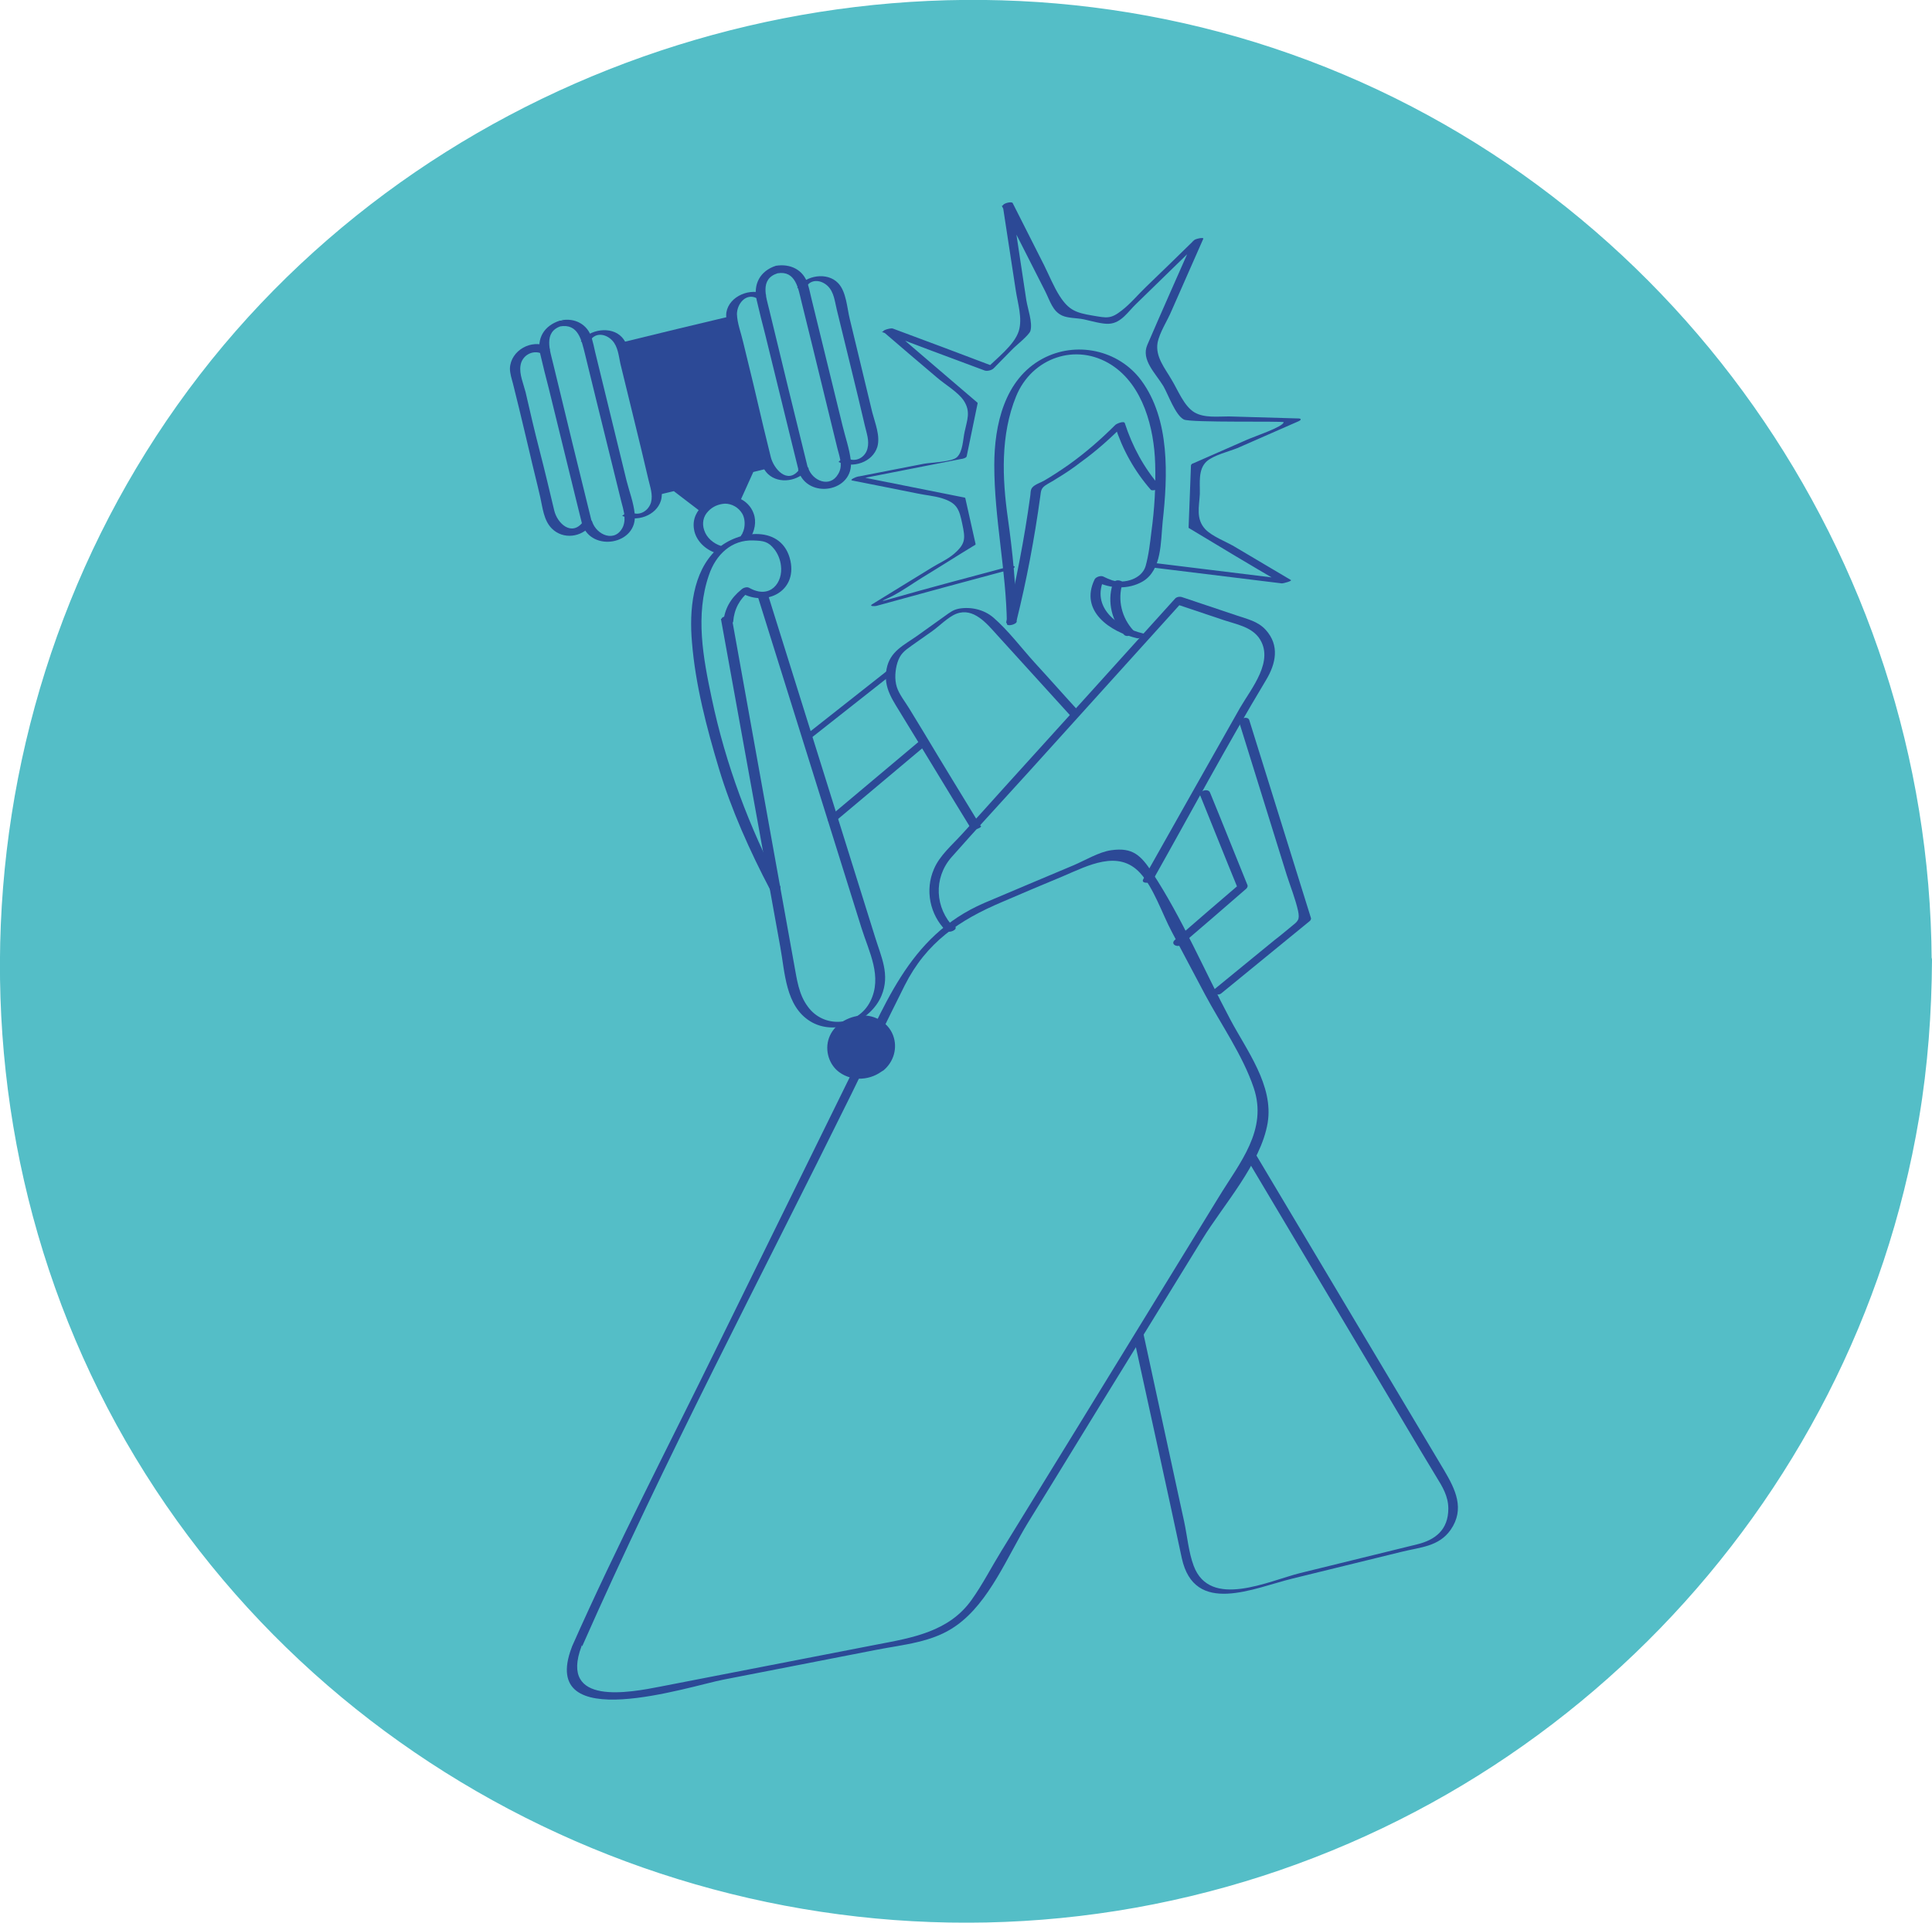 <?xml version="1.0" encoding="UTF-8"?>
<svg id="Calque_1" data-name="Calque 1" xmlns="http://www.w3.org/2000/svg" viewBox="0 0 56.68 56.42">
  <defs>
    <style>
      .cls-1 {
        fill: #54bec7;
      }

      .cls-1, .cls-2 {
        stroke-width: 0px;
      }

      .cls-2 {
        fill: #2c4996;
      }
    </style>
  </defs>
  <g>
    <circle class="cls-1" cx="28.31" cy="28.21" r="28"/>
    <path class="cls-1" d="M55.95,28.25c-.07,11.51-7.25,22.09-18.12,26.07s-23.6.41-30.94-8.64S-1.31,23.98,4.48,14.1C10.41,3.97,22.4-1.39,33.9,1.03c12.75,2.68,21.96,14.25,22.04,27.22,0,.34.73.2.73-.08-.07-11.85-7.59-22.61-18.79-26.58-11.06-3.92-23.78-.43-31.32,8.54C-1.09,19.25-2.18,32.56,3.97,42.77s18.27,15.42,29.88,13.11,20.53-11.6,22.45-23.07c.26-1.54.37-3.09.38-4.64,0-.34-.73-.2-.73.08Z"/>
  </g>
  <g>
    <path class="cls-2" d="M29.82,18.22c-.01-1.01-.11-2-.25-3-.17-1.19-.22-2.46.24-3.59s1.76-1.59,2.8-.92c.93.6,1.25,1.86,1.28,2.9.02.66-.02,1.33-.11,1.99-.04.33-.08.69-.17,1.01-.11.38-.62.53-.98.42-.09-.03-.18-.07-.26-.11-.07-.04-.23.01-.26.09-.44.92.45,1.53,1.25,1.72.08.02.34-.11.18-.14-.76-.18-1.55-.77-1.14-1.62l-.26.09c.43.22.96.25,1.39,0,.56-.34.52-1.16.58-1.75.15-1.35.22-3-.63-4.15-.67-.9-1.92-1.16-2.9-.63-1.11.6-1.41,1.94-1.41,3.12,0,1.56.35,3.09.37,4.66,0,.08.29.02.29-.08h0Z"/>
    <path class="cls-2" d="M32.64,17.15c-.16.52-.02,1.08.34,1.48.09.09.36-.02.27-.13-.34-.37-.47-.89-.32-1.38.02-.07-.09-.09-.13-.09-.07,0-.14.04-.16.11h0Z"/>
    <path class="cls-2" d="M29.82,18.23c.3-1.21.53-2.43.7-3.67.02-.15.02-.22.14-.31.1-.07.23-.13.33-.2.25-.15.49-.31.72-.49.46-.33.88-.71,1.28-1.11l-.28.05c.22.69.57,1.32,1.05,1.87.05.06.32-.04.27-.1-.47-.54-.81-1.17-1.03-1.85-.02-.08-.24.01-.28.05-.43.43-.88.82-1.37,1.17-.23.16-.47.32-.71.46-.1.06-.27.11-.35.2-.07.07-.05.2-.07.29-.17,1.23-.41,2.46-.7,3.67-.02.07.27.03.29-.05h0Z"/>
    <path class="cls-2" d="M29.59,16.63c-1.15.31-2.3.61-3.45.94-.51.15-.08-.01.06-.09.3-.16.58-.36.87-.54.51-.31,1.01-.63,1.52-.94.01,0,.04-.02.03-.04-.1-.45-.2-.89-.3-1.34,0,0-.01-.02-.03-.02-1.04-.21-2.07-.41-3.11-.62l-.15.11c1.05-.21,2.11-.41,3.16-.62.04,0,.16-.03.17-.08.11-.52.21-1.03.32-1.55,0,0,0-.02,0-.02-.85-.73-1.7-1.45-2.54-2.18l-.27.1c1,.38,2.01.76,3.01,1.13.07.03.21,0,.27-.06.18-.18.36-.37.54-.55.09-.1.5-.42.54-.55.07-.24-.08-.65-.12-.9-.14-.95-.29-1.9-.43-2.85l-.29.08c.42.83.85,1.67,1.27,2.5.15.3.22.59.5.72.17.08.44.07.63.11s.56.15.76.13c.35-.03.54-.35.78-.58.65-.63,1.29-1.26,1.94-1.89l-.27.04c-.45,1.02-.9,2.03-1.34,3.05-.19.44.24.83.47,1.21.14.24.35.85.6.98.19.1,2.93.04,2.93.08-.02.14-.87.42-1.09.52-.52.23-1.05.46-1.57.69-.02,0-.06.03-.06.06-.02.61-.05,1.22-.07,1.83h0c.91.55,1.81,1.09,2.72,1.62l.26-.1c-1.3-.16-2.61-.32-3.91-.48-.07,0-.31.1-.24.11,1.3.16,2.61.32,3.91.48.04,0,.31-.07.26-.1-.56-.33-1.11-.66-1.67-.99-.24-.14-.64-.29-.84-.5-.28-.3-.18-.66-.16-1.03.01-.32-.06-.72.2-.96.2-.18.65-.29.9-.39.6-.26,1.2-.53,1.8-.79.05-.02.1-.07.01-.08-.69-.02-1.37-.04-2.06-.06-.33,0-.72.05-1.01-.12-.31-.19-.48-.65-.67-.96-.19-.33-.48-.67-.41-1.08.06-.31.29-.65.41-.94.31-.7.62-1.41.93-2.11.03-.06-.24,0-.27.04-.47.46-.94.92-1.41,1.37-.23.22-.45.49-.71.69-.33.26-.44.22-.86.15-.47-.08-.69-.15-.96-.57-.18-.28-.31-.61-.46-.91-.31-.61-.61-1.21-.92-1.82-.03-.06-.3.01-.29.08.13.83.25,1.65.38,2.48.06.39.2.82.09,1.19-.13.42-.66.81-.96,1.12l.27-.06c-1-.38-2.01-.76-3.01-1.13-.05-.02-.33.05-.27.1.52.45,1.04.89,1.57,1.34.23.2.61.42.78.67.22.33.1.58.03.92-.05.22-.05.59-.23.75-.16.14-.76.15-.97.19-.65.13-1.3.25-1.95.38-.02,0-.24.09-.15.11.64.13,1.28.25,1.91.38.23.05.49.07.72.14.45.14.51.32.6.75s.11.58-.25.89c-.19.16-.44.27-.65.4-.58.36-1.16.71-1.74,1.07-.11.07.09.06.12.05,1.31-.36,2.63-.72,3.94-1.07.17-.05.15-.13-.02-.09h0Z"/>
    <path class="cls-2" d="M27.99,27.22c-.56-.57-.61-1.45-.08-2.06.75-.85,1.52-1.68,2.28-2.52,1.5-1.66,2.99-3.31,4.49-4.97l-.2.05c.48.16.95.32,1.43.48.36.12.78.19,1.02.51.48.67-.22,1.49-.55,2.06-.95,1.68-1.9,3.36-2.84,5.03-.08.14.22.13.28.03,1.1-1.95,2.16-3.94,3.32-5.87.29-.48.41-1.02-.01-1.48-.23-.25-.53-.31-.85-.42-.54-.18-1.07-.36-1.61-.54-.07-.02-.16,0-.2.05-1.67,1.85-3.34,3.7-5.01,5.54-.41.46-.82.91-1.24,1.37-.29.32-.65.62-.82,1.02-.27.62-.12,1.34.35,1.81.09.09.36-.03.27-.12h0Z"/>
    <path class="cls-2" d="M28.77,24.24c-.56-.92-1.12-1.83-1.67-2.75-.14-.23-.28-.46-.42-.69-.12-.2-.3-.42-.37-.64s-.05-.5.02-.72c.08-.25.2-.34.41-.49s.41-.29.61-.43.47-.42.71-.51c.5-.19.89.29,1.18.61.73.8,1.45,1.6,2.18,2.4.05.06.32-.05.27-.1-.45-.49-.89-.99-1.34-1.48-.39-.43-.77-.94-1.21-1.32-.27-.23-.65-.32-1-.26-.17.03-.27.11-.41.21-.27.19-.54.39-.81.58-.41.29-.81.46-.91.98-.11.57.21.95.48,1.41.67,1.09,1.33,2.19,2,3.28.05.07.32-.03.29-.08h0Z"/>
    <path class="cls-2" d="M26.02,19.69c-.8.63-1.61,1.27-2.41,1.9-.05.04-.03.08.02.09.06.01.15-.01.2-.05.8-.63,1.61-1.27,2.41-1.9.05-.04.03-.08-.02-.09-.06-.01-.15.01-.2.05h0Z"/>
    <path class="cls-2" d="M24.52,24.09c.88-.74,1.75-1.47,2.63-2.21.15-.13-.08-.21-.19-.12-.88.74-1.75,1.47-2.63,2.21-.15.13.08.21.19.12h0Z"/>
    <path class="cls-2" d="M21.15,16.02c-.22-.07-.42-.24-.49-.46-.07-.2-.03-.41.12-.56.13-.14.31-.21.49-.22.2,0,.4.11.51.3.07.13.08.29.05.43-.01.05-.03.1-.05.14,0,.02-.02.03-.03.05,0,0,.01-.02,0,0-.1.15.17.21.25.1.14-.21.2-.49.11-.73-.1-.29-.38-.49-.68-.51-.54-.04-1.17.37-1.07.97.05.33.33.6.65.7.07.02.16,0,.2-.05.04-.05.03-.13-.04-.15h0Z"/>
    <path class="cls-2" d="M17.08,48.31c2.42-5.48,5.24-10.82,7.89-16.19.52-1.07,1.04-2.14,1.57-3.2.64-1.27,1.6-1.92,2.88-2.46.58-.25,1.17-.5,1.75-.74.75-.32,1.64-.8,2.28-.1.39.42.65,1.2.92,1.71.33.62.65,1.23.98,1.85.47.88,1.11,1.79,1.43,2.74.42,1.24-.41,2.2-1.02,3.2-1.36,2.22-2.72,4.43-4.08,6.65-.77,1.25-1.53,2.49-2.3,3.74-.29.47-.55.98-.87,1.43-.66.94-1.74,1.12-2.79,1.32-1.41.27-2.81.55-4.22.82-.7.14-1.41.27-2.11.41-.92.18-2.99.58-2.33-1.18.04-.1-.25-.06-.29.04-.98,2.6,3.46,1.13,4.45.94,1.49-.29,2.97-.58,4.46-.87.81-.16,1.69-.22,2.38-.72.97-.69,1.5-2.04,2.1-3.02.94-1.52,1.87-3.05,2.81-4.57.77-1.25,1.53-2.49,2.3-3.74.61-1,1.72-2.22,1.92-3.42.18-1.1-.62-2.13-1.1-3.04-.75-1.41-1.41-2.97-2.29-4.31-.33-.5-.57-.74-1.2-.65-.36.05-.77.3-1.1.44-.88.37-1.76.74-2.63,1.11-2.26.98-2.93,3.08-3.97,5.17-1.29,2.62-2.57,5.23-3.86,7.85-1.43,2.92-2.94,5.82-4.26,8.8-.04.09.25.06.29-.04Z"/>
    <path class="cls-2" d="M33.26,39.24c.47,2.16.95,4.32,1.41,6.48.37,1.71,2.11.88,3.26.6,1.06-.26,2.12-.52,3.18-.78.56-.14,1.1-.15,1.45-.65.42-.61.14-1.18-.19-1.74-.57-.95-1.13-1.9-1.7-2.85-1.28-2.15-2.57-4.31-3.85-6.46-.05-.08-.32.03-.29.08,1.26,2.12,2.52,4.23,3.78,6.35.61,1.02,1.21,2.05,1.83,3.07.18.29.35.57.35.93,0,.62-.38.92-.92,1.05-1.14.28-2.28.56-3.42.84-.93.23-2.65,1.07-3.13-.21-.15-.4-.19-.88-.28-1.3-.13-.58-.25-1.16-.38-1.75-.27-1.25-.54-2.49-.81-3.74-.02-.07-.31,0-.29.08h0Z"/>
    <path class="cls-2" d="M22.9,26.03c-.92-1.76-1.61-3.59-2.02-5.54-.25-1.18-.49-2.44-.08-3.62.2-.59.66-1.04,1.31-1.01.29.01.43.03.61.26.1.13.17.3.19.47.07.5-.31,1.01-.93.66-.07-.04-.18,0-.23.05-.31.25-.5.57-.53.98,0,.11.28.05.29-.04.03-.37.19-.66.47-.89l-.23.05c.72.41,1.63-.04,1.44-.94-.23-1.07-1.53-.92-2.17-.33-.71.66-.8,1.8-.72,2.71.1,1.25.43,2.51.79,3.71s.91,2.43,1.51,3.57c.05.09.33,0,.29-.08h0Z"/>
    <g>
      <circle class="cls-2" cx="25.27" cy="30.72" r=".85"/>
      <path class="cls-2" d="M25.7,31.35c-.06.05-.12.08-.19.11-.05.02-.11.03-.17.03-.15,0-.3-.04-.42-.13-.27-.18-.4-.52-.34-.83.03-.15.1-.3.21-.4.05-.05.11-.1.18-.13s.11-.04.18-.05c.3-.03.61.17.74.44.16.33.08.73-.2.97-.05.04-.03.09.03.1.07.01.15-.01.2-.05.3-.25.42-.66.28-1.03s-.53-.6-.92-.58-.82.26-.96.66c-.13.36,0,.79.31,1.01.39.28.93.23,1.29-.07.05-.04.03-.09-.03-.1-.07-.01-.15.01-.2.05Z"/>
    </g>
    <path class="cls-2" d="M23.7,13.73c-.38-1.54-.76-3.09-1.13-4.63-.09-.38-.29-.91.24-1.08l-.16-.04h0s.1.05.16.04c.53-.09.61.45.7.82l.33,1.34.73,2.99c.03.11.06.21.08.32.03.15.02.29-.06.42-.24.42-.76.2-.88-.18-.04-.14-.33-.06-.29.08.27.86,1.65.63,1.54-.3-.04-.34-.16-.68-.24-1.01l-.92-3.76c-.03-.13-.06-.27-.1-.4-.13-.43-.52-.61-.94-.54l.16.04h0s-.11-.06-.16-.04c-.46.15-.67.54-.56,1.01.08.34.16.67.25,1.01l.78,3.18.2.81c.03.14.32.06.29-.08Z"/>
    <path class="cls-2" d="M22.45,8.64c-.42-.21-1.06.04-1.14.53-.02.14.02.27.05.41.06.24.12.48.18.73.11.45.22.9.33,1.35s.22.9.33,1.35c.07.3.1.68.33.9.33.31.9.21,1.17-.14.06-.08-.22-.04-.26.02-.34.44-.75-.04-.83-.39-.14-.57-.28-1.14-.41-1.71s-.27-1.11-.4-1.66c-.06-.26-.17-.54-.18-.81,0-.3.26-.63.58-.47.08.04.32-.08.27-.1h0Z"/>
    <path class="cls-2" d="M23.67,8.39c.15-.21.43-.17.61,0,.19.18.21.46.27.7.14.57.28,1.15.42,1.72s.27,1.11.4,1.67c.05.22.14.45.08.68-.06.25-.32.41-.57.3-.08-.04-.31.08-.27.1.41.19.99.01,1.13-.45.09-.32-.07-.7-.15-1.01-.11-.46-.22-.91-.33-1.37s-.22-.91-.33-1.37c-.08-.32-.1-.8-.34-1.05-.32-.34-.95-.23-1.2.13-.02.03.24.02.29-.05h0Z"/>
    <path class="cls-2" d="M17.36,15.31c-.38-1.54-.76-3.09-1.13-4.63-.09-.38-.3-.94.23-1.11l-.16-.02h0s.08.03.12.03c.55-.1.64.41.74.8l.33,1.35.74,3c.03.11.06.22.08.33.02.14.02.26-.03.39-.22.49-.78.26-.91-.15-.03-.11-.32-.03-.29.08.27.84,1.64.6,1.54-.3-.03-.33-.16-.66-.24-.98l-.92-3.77c-.03-.14-.06-.27-.1-.41-.12-.4-.49-.6-.9-.52l.12.03h0s-.11-.03-.16-.02c-.46.15-.68.52-.57.98.08.34.16.67.25,1.01l.78,3.18.2.81c.03.11.32.03.29-.08Z"/>
    <path class="cls-2" d="M16.06,10.17c-.46-.23-1.08.11-1.1.64,0,.15.05.3.09.45.06.24.12.48.18.73.1.43.21.86.31,1.3s.21.86.31,1.3c.07.31.1.68.34.92.33.33.87.26,1.15-.1.11-.15-.16-.2-.24-.09-.33.43-.75.04-.84-.34-.14-.59-.28-1.18-.43-1.76s-.28-1.14-.41-1.71c-.06-.24-.19-.53-.15-.78.04-.3.36-.48.63-.35.12.06.33-.12.17-.2h0Z"/>
    <path class="cls-2" d="M17.33,9.97c.17-.23.46-.16.63.02s.19.45.24.68c.14.57.28,1.15.42,1.72s.27,1.11.4,1.67c.05.22.14.45.08.68-.07.24-.32.41-.57.3-.07-.03-.3.09-.27.1.41.19.99,0,1.13-.45.09-.32-.07-.7-.15-1.01-.11-.46-.22-.91-.33-1.37s-.22-.91-.33-1.37c-.08-.32-.1-.8-.34-1.05-.31-.33-.95-.23-1.2.13-.01.02.24.01.29-.05h0Z"/>
    <g>
      <rect class="cls-2" x="18.79" y="9.66" width="3.24" height="4.51" transform="translate(-2.21 5.09) rotate(-13.48)"/>
      <path class="cls-2" d="M19.5,14.44c-.31-1.28-.61-2.55-.92-3.83l-.13-.56-.13.08c1.05-.25,2.1-.5,3.15-.76h-.16c.31,1.27.61,2.55.92,3.82l.13.56.13-.08c-1.05.25-2.1.5-3.15.76-.17.04-.15.12.02.08,1.05-.25,2.1-.5,3.15-.76.02,0,.14-.04.13-.08-.31-1.28-.61-2.55-.92-3.83l-.13-.56s-.14,0-.16,0c-1.05.25-2.1.5-3.15.76-.02,0-.14.04-.13.08.31,1.28.61,2.55.92,3.83l.13.56c.01.06.3-.01.29-.08Z"/>
    </g>
    <g>
      <path class="cls-2" d="M21.93,13.86c-.12.27-.25.55-.37.82-.06-.03-.26-.1-.52-.04-.24.06-.38.22-.42.27-.24-.18-.48-.37-.72-.55.68-.17,1.35-.34,2.03-.5Z"/>
      <path class="cls-2" d="M21.79,13.88c-.12.27-.25.55-.37.82l.26-.09c-.41-.17-.91-.04-1.19.3l.27-.05c-.24-.18-.48-.37-.72-.55l-.11.13c.68-.17,1.35-.34,2.03-.5.04-.01.14-.05.13-.11s-.12-.04-.16-.03c-.68.17-1.35.34-2.03.5-.02,0-.18.08-.11.13.24.18.48.37.72.55.08.06.21.02.27-.05.17-.21.44-.27.69-.17.08.04.22,0,.26-.09.12-.27.25-.55.37-.82.03-.06-.1-.07-.13-.06-.06,0-.14.04-.16.1Z"/>
    </g>
    <path class="cls-2" d="M21.15,18.16c.39,2.14.77,4.27,1.16,6.41.19,1.07.39,2.14.58,3.21.14.75.15,1.74.88,2.19s1.77.01,2.09-.75c.26-.62-.01-1.14-.19-1.73-.32-1.02-.64-2.05-.96-3.07-.73-2.32-1.45-4.65-2.18-6.97-.02-.06-.31.02-.29.08.69,2.21,1.38,4.41,2.07,6.62.32,1.02.64,2.05.96,3.07.22.71.63,1.44.26,2.17s-1.36.8-1.83.15c-.27-.36-.32-.8-.4-1.23-.2-1.11-.4-2.22-.6-3.33-.41-2.3-.83-4.6-1.24-6.9,0-.05-.3.01-.29.08h0Z"/>
    <path class="cls-2" d="M35.21,23.34c.37.91.73,1.82,1.1,2.72l.05-.11c-.63.54-1.26,1.08-1.89,1.63-.15.13.08.24.19.14.63-.54,1.26-1.08,1.89-1.63.03-.02.06-.07.05-.11-.37-.91-.73-1.82-1.1-2.72-.05-.14-.34-.05-.29.08h0Z"/>
    <path class="cls-2" d="M36.36,21.21c.46,1.49.93,2.98,1.39,4.47.11.34.25.69.33,1.04.06.28,0,.31-.21.48-.16.13-.31.26-.47.38-.59.48-1.17.96-1.76,1.44-.15.12.08.22.19.13.86-.7,1.72-1.41,2.58-2.11.03-.02.06-.06.05-.1-.6-1.94-1.21-3.87-1.81-5.81-.04-.13-.33-.05-.29.08h0Z"/>
  </g>
</svg>